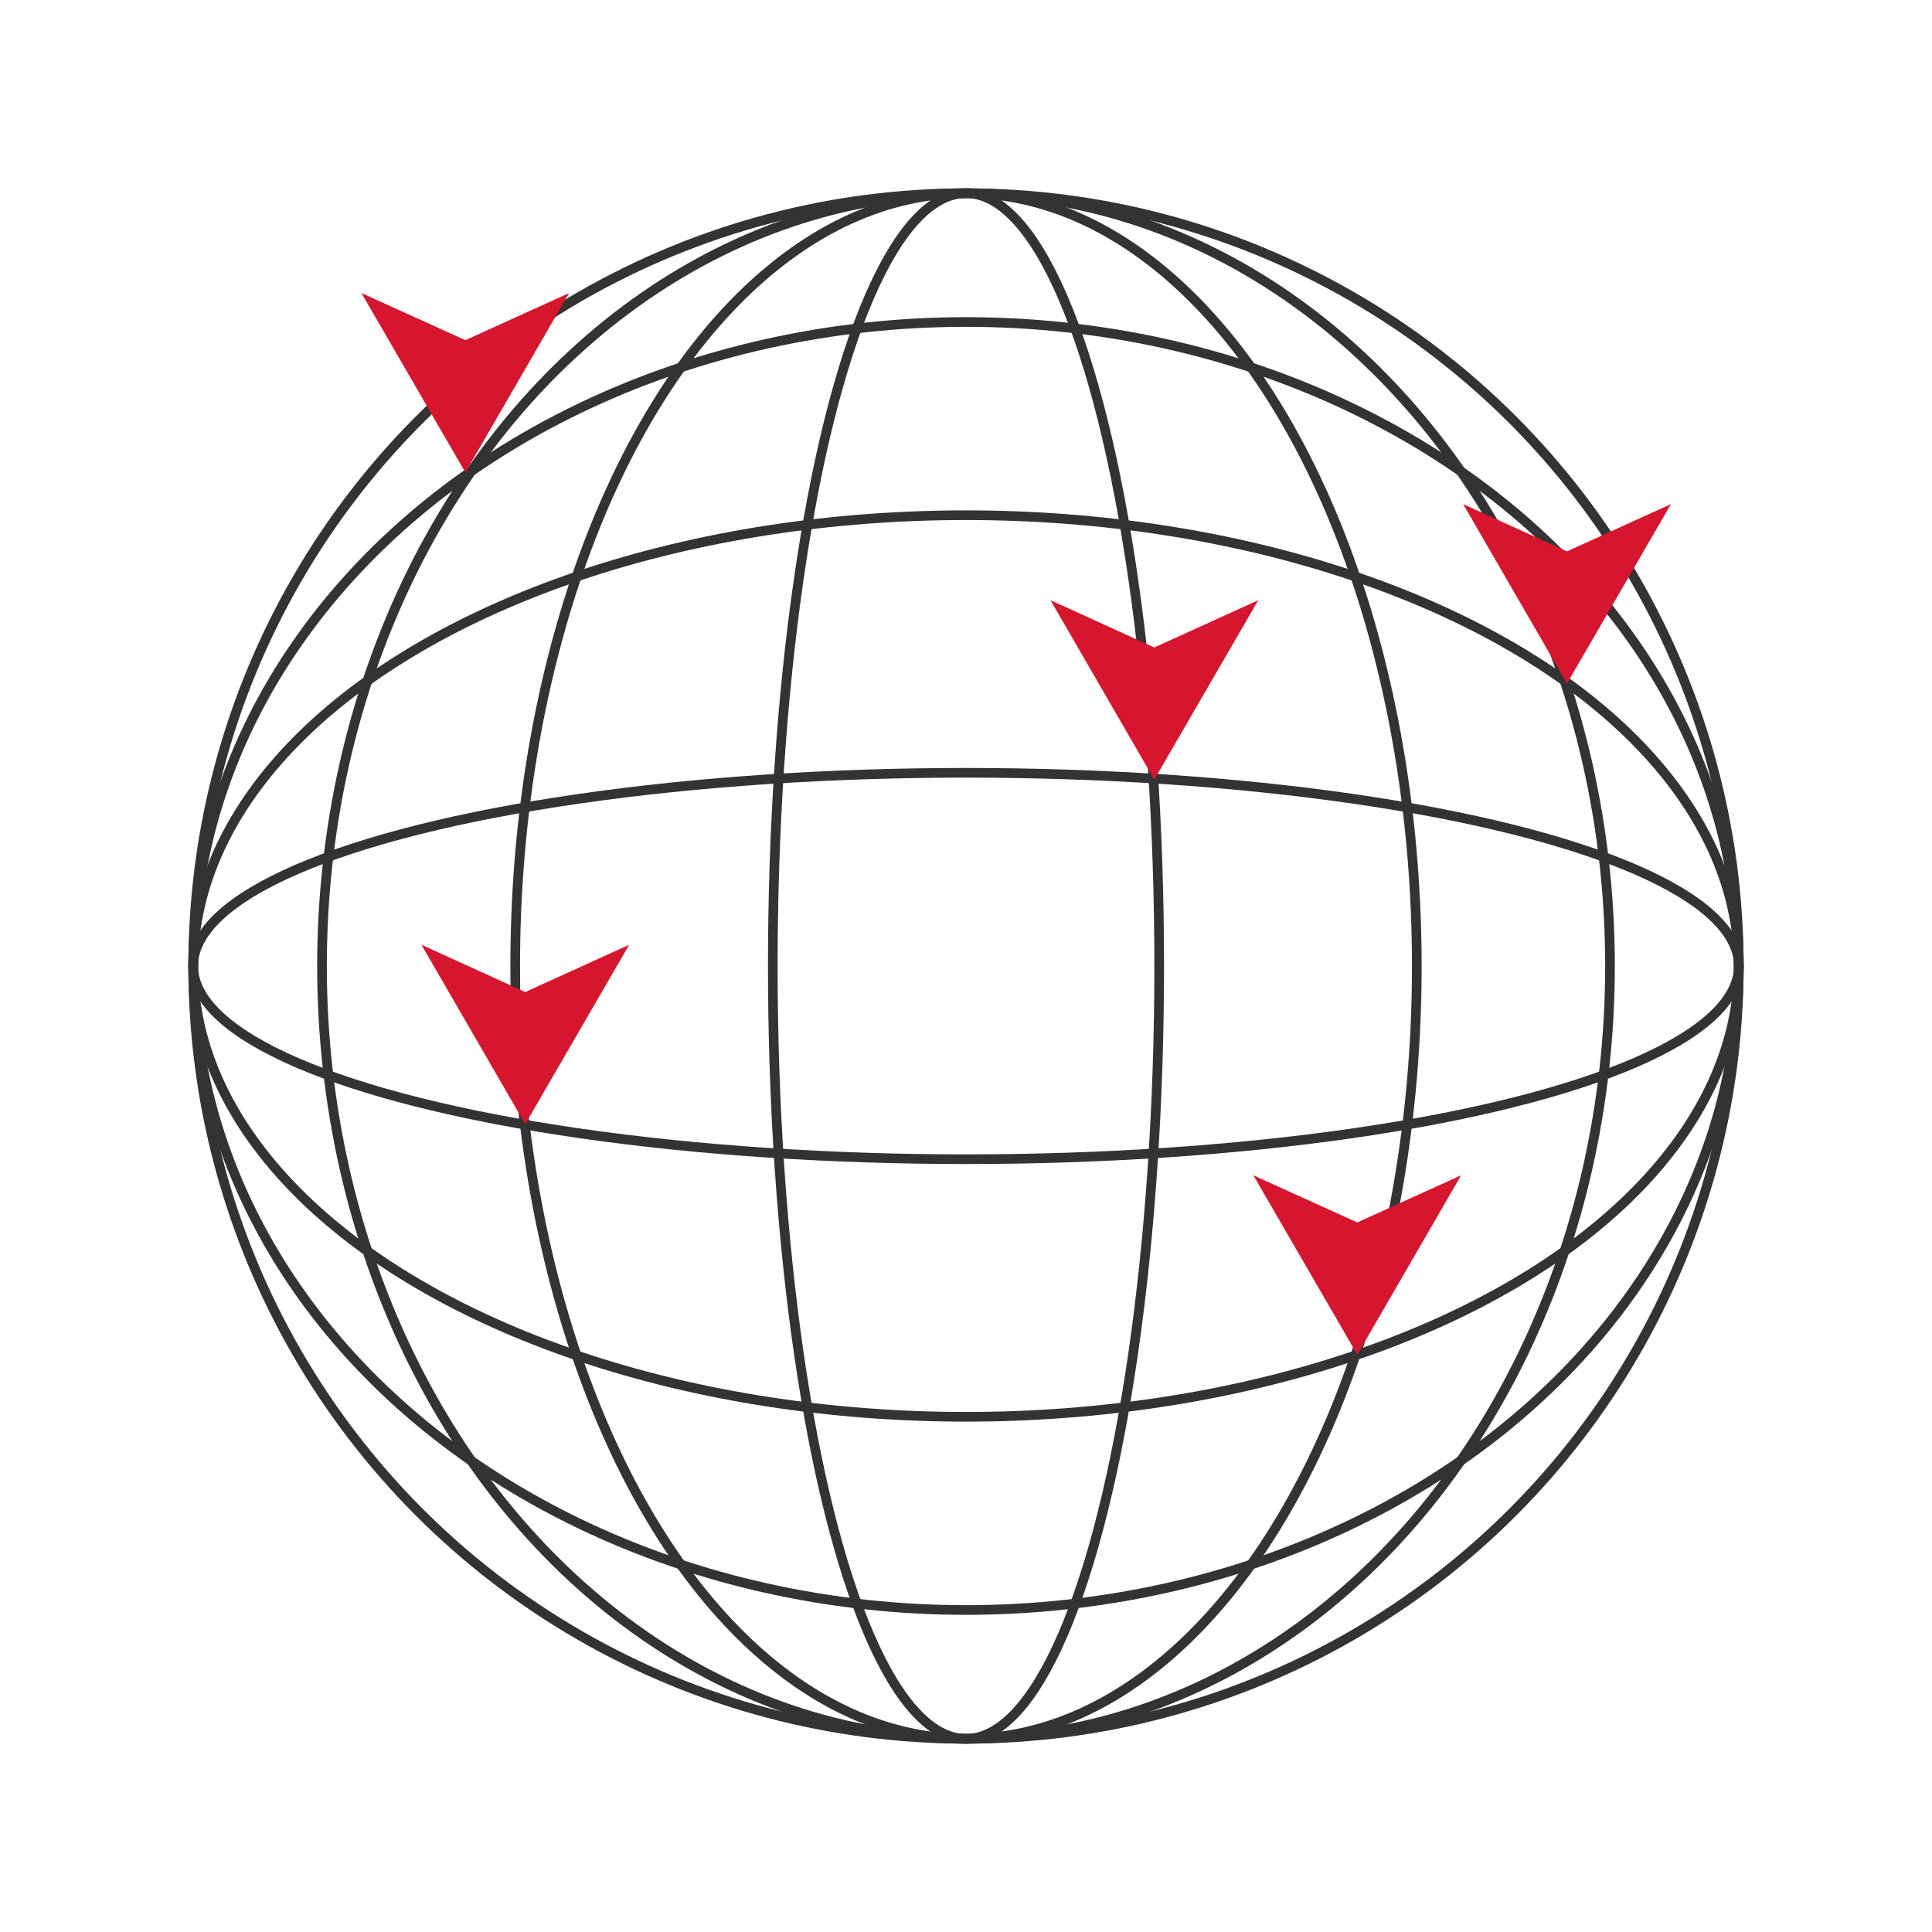 <?xml version="1.0" encoding="UTF-8"?><svg id="a" xmlns="http://www.w3.org/2000/svg" viewBox="0 0 150 150"><defs><style>.b{fill:#d5162e;}.c{fill:none;stroke:#333;stroke-miterlimit:10;stroke-width:.75px;}</style></defs><g><ellipse class="c" cx="75" cy="75" rx="15" ry="60"/><ellipse class="c" cx="75" cy="75" rx="35" ry="60"/><ellipse class="c" cx="75" cy="75" rx="50" ry="60"/><ellipse class="c" cx="75" cy="75" rx="60" ry="15"/><ellipse class="c" cx="75" cy="75" rx="60" ry="35"/><ellipse class="c" cx="75" cy="75" rx="60" ry="50"/><circle class="c" cx="75" cy="75" r="60"/></g><polygon class="b" points="89.62 60.53 97.69 46.6 89.62 50.27 81.56 46.6 89.62 60.53"/><polygon class="b" points="40.78 87.28 48.85 73.35 40.78 77.02 32.72 73.35 40.78 87.28"/><polygon class="b" points="105.38 105.18 113.44 91.25 105.38 94.91 97.31 91.25 105.38 105.18"/><polygon class="b" points="36.13 36.68 44.19 22.75 36.13 26.41 28.06 22.75 36.13 36.68"/><polygon class="b" points="121.66 53.07 129.73 39.14 121.66 42.81 113.6 39.14 121.66 53.07"/></svg>